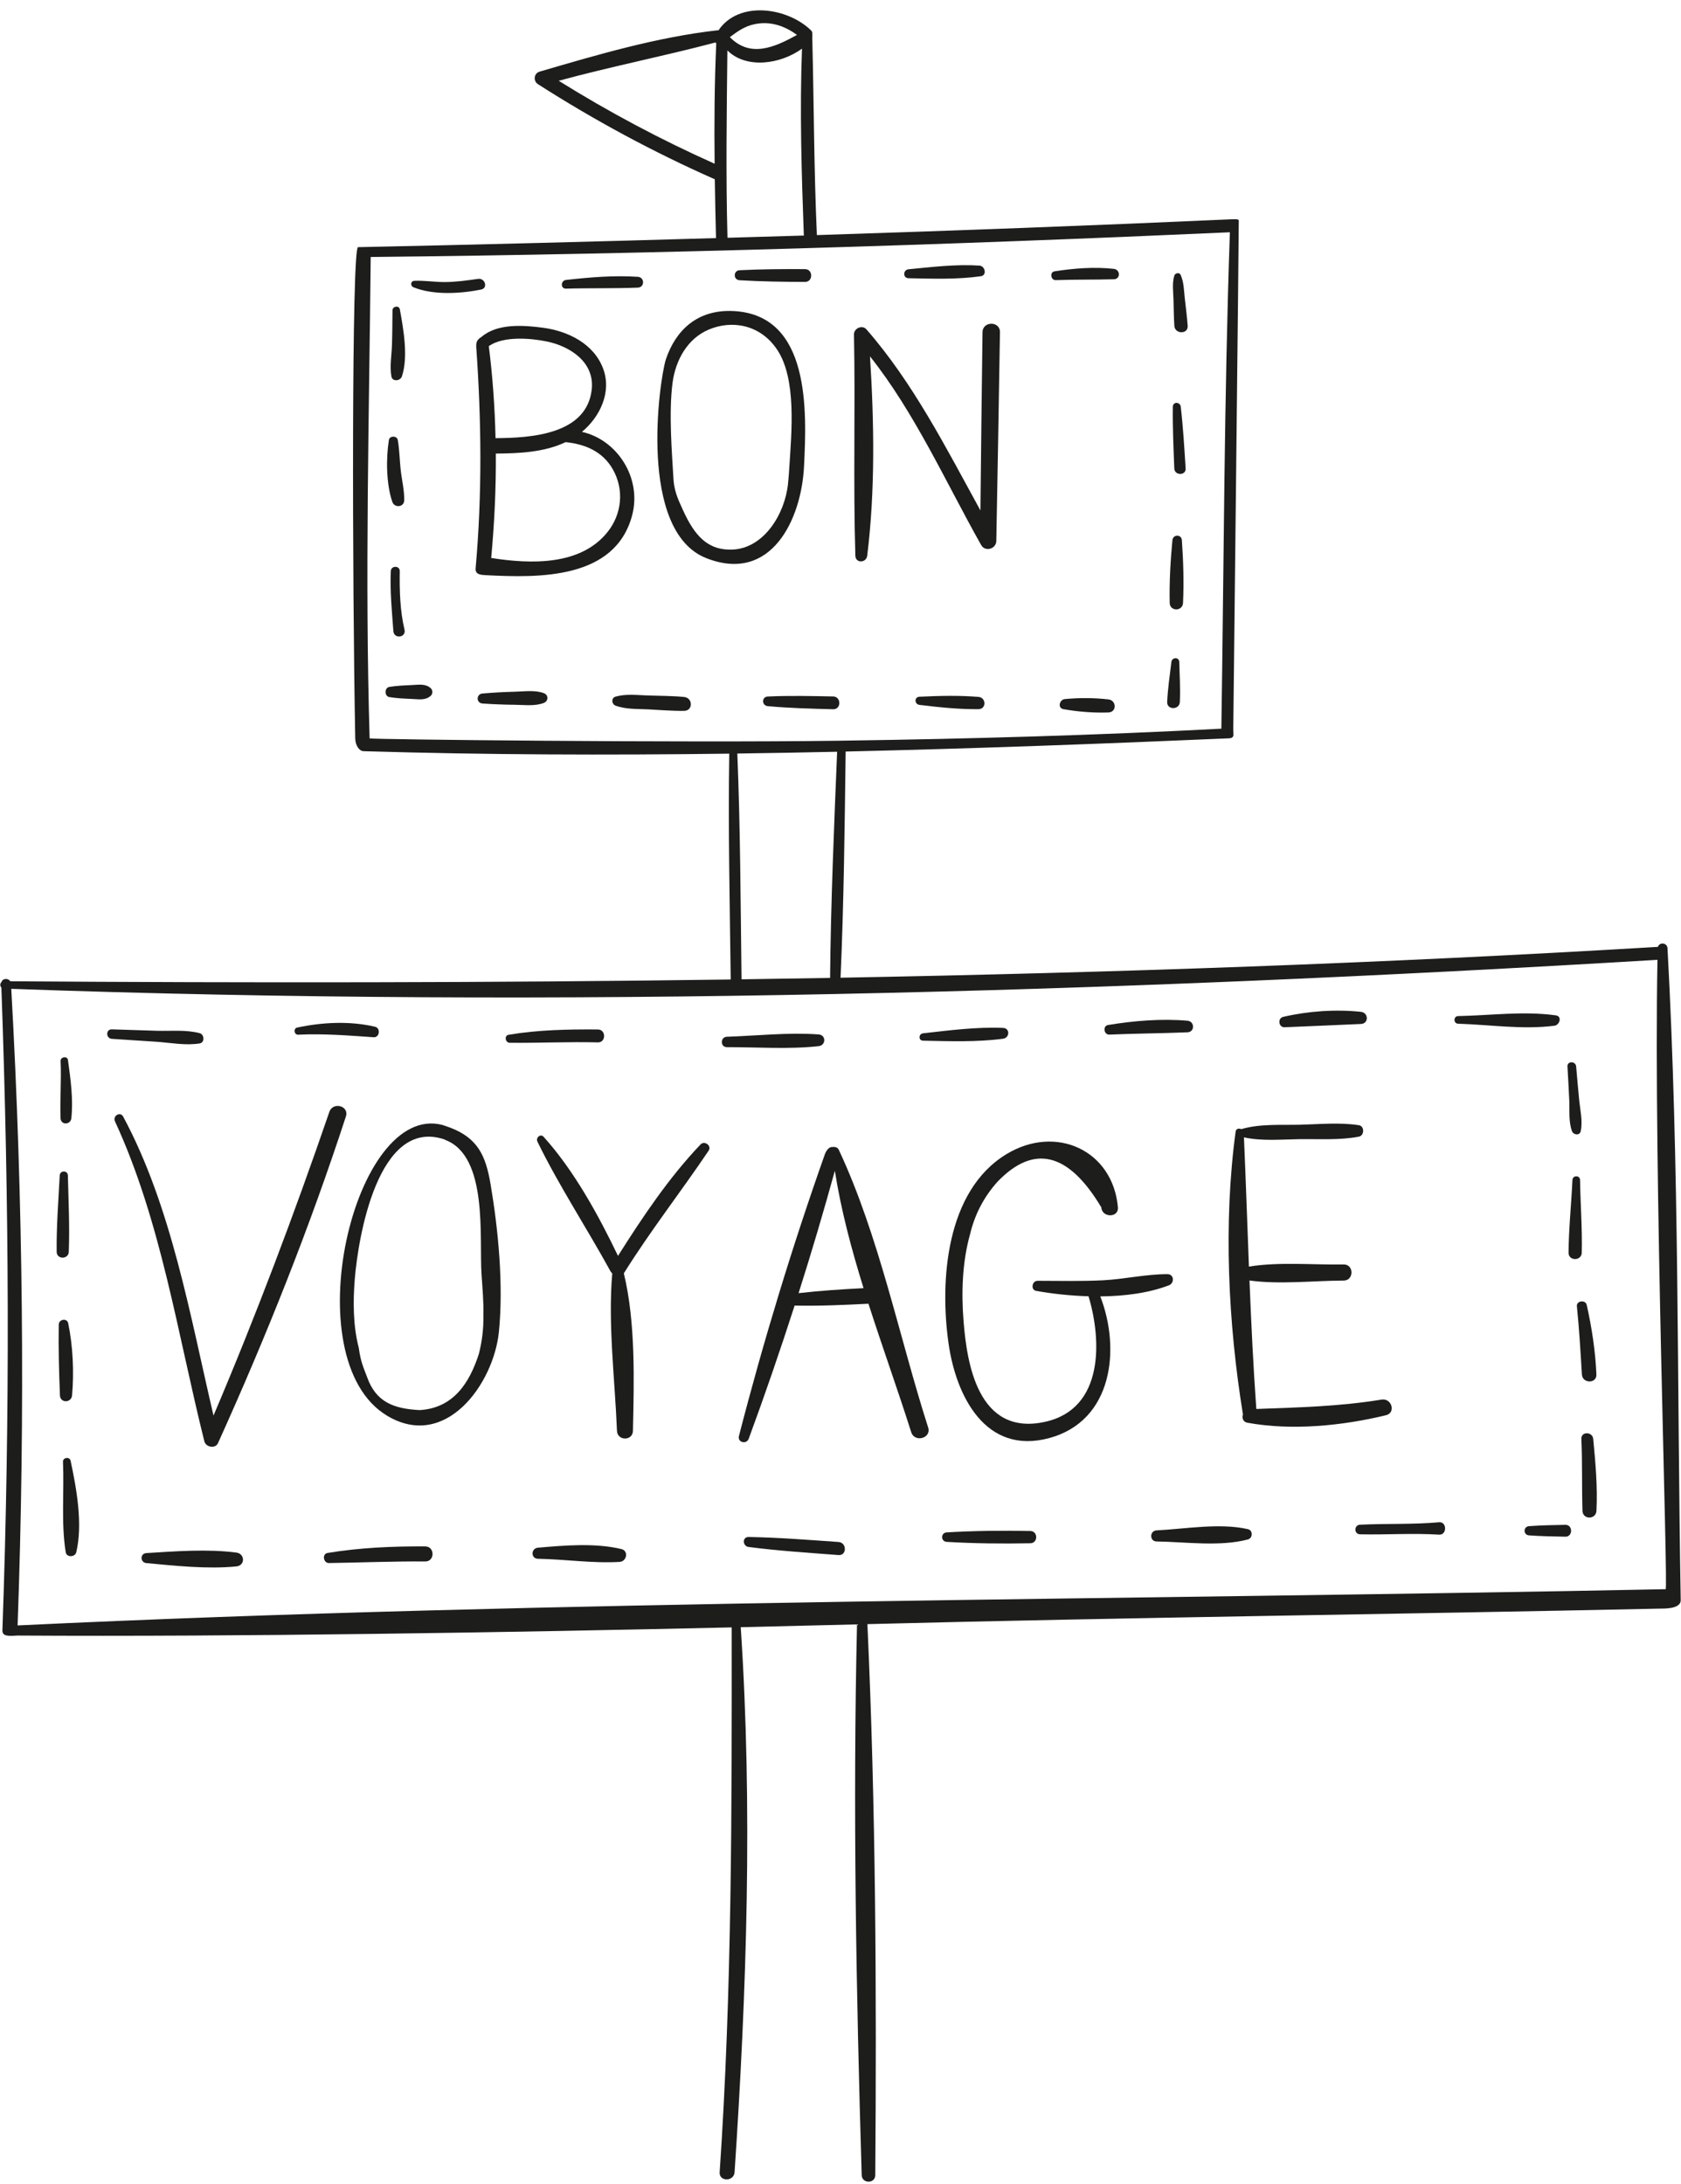 <?xml version="1.0" encoding="UTF-8"?><svg xmlns="http://www.w3.org/2000/svg" xmlns:xlink="http://www.w3.org/1999/xlink" height="779.5" preserveAspectRatio="xMidYMid meet" version="1.0" viewBox="-0.1 -3.7 600.2 779.5" width="600.2" zoomAndPan="magnify"><g fill="#1d1d1b" id="change1_1"><path d="M 594.617 563.531 C 405.191 567.379 195.645 567.398 6.184 576.469 C 8.938 500.723 8.156 424.926 3.926 349.246 C 199.648 356.277 396.262 350.617 591.699 338.891 C 590.27 414.117 595.602 563.512 594.617 563.531 Z M 298.797 264.621 C 297.699 291.504 296.535 318.445 296.281 345.348 C 285.742 345.539 275.203 345.699 264.664 345.852 C 264.32 318.992 264.258 292.098 263.164 265.258 C 275.043 265.094 286.922 264.887 298.797 264.621 Z M 131.875 259.852 C 130.152 202.508 131.695 145.355 132.262 88.027 C 234.57 86.969 336.82 83.801 439.031 79.207 C 436.973 138.219 436.895 197.355 435.984 256.391 C 391.129 258.754 346.23 260.023 301.316 260.66 C 300.5 260.672 300.109 260.691 299.484 260.688 C 243.559 261.457 131.887 260.238 131.875 259.852 Z M 255.055 54.742 C 235.812 46.141 217.266 36.273 199.387 25.133 C 217.934 20.066 236.762 16.387 255.332 11.465 C 255.422 11.586 255.523 11.684 255.637 11.777 C 254.992 26.078 254.898 40.41 255.055 54.742 Z M 259.613 14.297 C 266.328 20.988 278.594 19.262 286.25 13.664 C 285.422 35.793 286.09 58.039 286.902 80.148 C 286.906 80.234 286.945 80.293 286.953 80.371 C 277.855 80.66 268.75 80.898 259.648 81.168 C 259.035 58.855 259.367 36.598 259.613 14.297 Z M 269.328 4.926 C 274.973 3.758 280.074 5.539 284.465 8.773 C 276.336 13.25 267.816 17.008 260.484 9.559 C 263.156 7.562 265.715 5.676 269.328 4.926 Z M 595.281 334.773 C 595.168 332.711 592.375 332.531 591.863 334.266 C 494.57 340.102 397.312 343.496 300.02 345.277 C 301.203 318.402 301.488 291.445 301.836 264.547 C 347.926 263.484 392.68 261.824 438.766 259.828 C 439.871 259.781 440.371 259.285 440.301 258.336 C 440.246 257.57 440.258 256.715 440.246 255.977 C 440.246 255.926 442.285 75.414 442.203 74.969 C 442.105 74.387 440.461 74.566 439.242 74.586 C 390.027 76.805 340.793 78.641 291.555 80.215 C 291.555 80.188 291.566 80.176 291.566 80.148 C 290.523 57.129 290.523 34.117 289.953 11.09 C 289.809 9.176 290.191 7.844 289.598 7.258 C 281.227 -1.051 263.703 -3.672 256.418 7.148 C 256.305 7.141 256.203 7.105 256.078 7.117 C 234.617 9.52 213.246 15.82 192.574 21.867 C 190.496 22.473 190.215 25.223 191.988 26.355 C 212.129 39.234 233.074 50.535 254.938 60.215 C 254.996 60.242 255.055 60.234 255.117 60.258 C 255.227 67.27 255.371 74.281 255.551 81.281 C 212.949 82.527 170.344 83.621 127.734 84.52 C 125.438 84.57 125.652 202.754 126.738 259.852 C 126.789 262.48 128.238 264.379 129.668 264.422 C 173.227 265.734 216.762 265.867 260.285 265.301 C 259.863 292.16 260.473 319.055 260.801 345.914 C 175.102 347.113 89.371 347.137 3.559 346.547 C 2.832 345.359 0.828 345.441 0.438 346.828 C -0.129 347.309 -0.145 348.266 0.395 348.793 C 3.18 426.18 3.535 500.727 0.762 578.109 C 0.68 580.316 2.566 580.316 6.062 580.082 C 85.547 580.562 182.035 578.969 261.152 577.168 C 261.203 642.121 261.262 706.77 256.855 771.637 C 256.621 775.055 261.953 775.043 262.18 771.637 C 266.492 707.086 268.684 641.723 264.375 577.098 C 278.219 576.781 292.059 576.449 305.898 576.098 C 304.379 641.438 305.598 707.375 307.566 772.668 C 307.66 775.781 312.395 775.801 312.414 772.668 C 312.902 707.312 312.613 641.324 309.605 576.004 C 404.059 573.586 498.352 572.496 592.672 570.465 C 593.691 570.441 600.059 570.734 600 567.422 C 598.652 489.383 599.543 412.711 595.281 334.773"/><path d="M 170.633 95.836 C 166.621 96.398 162.66 96.977 158.598 96.977 C 155.004 96.977 151.43 96.379 147.844 96.535 C 146.453 96.594 146.336 98.352 147.531 98.84 C 154.629 101.719 164.316 101.129 171.684 99.648 C 174.227 99.137 173.082 95.492 170.633 95.836"/><path d="M 202 99.324 C 210.539 99.082 219.113 99.309 227.641 98.961 C 230.137 98.855 230.113 95.266 227.641 95.102 C 219.129 94.535 210.461 95.266 202 96.223 C 200.07 96.438 199.961 99.379 202 99.324"/><path d="M 263.969 96.328 C 271.742 96.789 279.539 96.895 287.324 96.93 C 290.262 96.941 290.266 92.371 287.324 92.359 C 279.539 92.324 271.746 92.363 263.969 92.754 C 261.668 92.871 261.672 96.191 263.969 96.328"/><path d="M 324.297 95.609 C 332.785 95.777 341.688 96.102 350.109 94.891 C 352.371 94.566 351.633 91.238 349.598 91.102 C 341.285 90.555 332.574 91.609 324.297 92.414 C 322.285 92.609 322.199 95.566 324.297 95.609"/><path d="M 376.84 96.289 C 383.766 96.035 390.688 96.172 397.602 95.98 C 400.047 95.914 399.934 92.523 397.602 92.266 C 390.637 91.496 383.316 92.07 376.414 93.148 C 374.629 93.426 375.059 96.352 376.84 96.289"/><path d="M 419.203 112.605 C 419.406 115.648 424.176 115.664 423.961 112.605 C 423.719 109.223 423.254 105.848 422.895 102.473 C 422.602 99.727 422.586 96.953 421.441 94.414 C 420.98 93.391 419.449 93.766 419.172 94.711 C 418.371 97.418 418.809 100.355 418.895 103.148 C 418.988 106.301 418.992 109.461 419.203 112.605"/><path d="M 423.23 163.512 C 422.754 156.148 422.344 148.793 421.484 141.465 C 421.277 139.711 418.691 139.602 418.664 141.465 C 418.559 148.82 418.902 156.16 419.18 163.512 C 419.281 166.117 423.398 166.105 423.23 163.512"/><path d="M 422.297 211.512 C 422.645 204.105 422.402 196.523 421.891 189.129 C 421.742 186.938 418.711 186.969 418.508 189.129 C 417.812 196.512 417.375 204.094 417.539 211.512 C 417.605 214.582 422.152 214.562 422.297 211.512"/><path d="M 421.16 246.863 C 421.375 242.082 421.09 237.363 420.957 232.59 C 420.906 230.73 418.348 230.832 418.141 232.59 C 417.574 237.359 416.863 242.055 416.641 246.863 C 416.508 249.77 421.031 249.766 421.16 246.863"/><path d="M 395.652 245.938 C 390.598 245.355 385.145 245.34 380.082 245.824 C 378.195 246.004 377.395 249.039 379.594 249.426 C 384.781 250.34 390.387 250.793 395.652 250.602 C 398.719 250.488 398.574 246.273 395.652 245.938"/><path d="M 349.273 245.047 C 342.285 244.469 335.191 244.652 328.195 244.988 C 326.277 245.078 326.371 247.676 328.195 247.898 C 335.16 248.758 342.246 249.48 349.273 249.426 C 352.129 249.402 352.047 245.273 349.273 245.047"/><path d="M 297.371 244.887 C 289.586 244.738 281.801 244.543 274.023 244.91 C 271.785 245.02 271.844 248.141 274.023 248.344 C 281.785 249.074 289.578 249.242 297.371 249.453 C 300.309 249.535 300.312 244.941 297.371 244.887"/><path d="M 244.184 245.074 C 239.902 244.66 235.562 244.676 231.266 244.539 C 227.434 244.414 223.469 243.898 219.742 244.93 C 218.039 245.402 218.238 247.641 219.742 248.195 C 223.352 249.516 227.453 249.305 231.266 249.496 C 235.562 249.711 239.883 250.086 244.184 250.023 C 247.422 249.973 247.297 245.379 244.184 245.074"/><path d="M 194.066 243.707 C 190.875 242.523 187.078 243.121 183.703 243.199 C 179.844 243.289 176.023 243.504 172.176 243.832 C 169.891 244.027 169.863 247.246 172.176 247.406 C 176.031 247.676 179.844 247.828 183.703 247.859 C 187.109 247.887 190.867 248.441 194.066 247.199 C 195.758 246.543 195.801 244.348 194.066 243.707"/><path d="M 146.902 240.824 C 144.242 240.941 141.543 241.051 138.914 241.484 C 137.121 241.781 137.117 244.816 138.914 245.113 C 141.543 245.551 144.242 245.656 146.902 245.773 C 149.328 245.879 151.832 246.379 153.723 244.629 C 154.445 243.957 154.445 242.641 153.723 241.969 C 151.832 240.219 149.336 240.719 146.902 240.824"/><path d="M 139.434 200.16 C 139.125 207.387 139.824 214.379 140.355 221.562 C 140.57 224.496 145.016 223.895 144.328 221.023 C 142.719 214.281 142.535 207.066 142.633 200.16 C 142.66 198.098 139.523 198.109 139.434 200.16"/><path d="M 144.23 174.852 C 144.281 171.086 143.281 167.293 142.914 163.539 C 142.578 160.133 142.504 156.715 141.926 153.34 C 141.66 151.773 139.008 151.762 138.754 153.34 C 137.691 159.898 137.801 169.109 139.973 175.426 C 140.754 177.688 144.191 177.383 144.23 174.852"/><path d="M 143.406 130.633 C 145.715 123.629 143.969 113.84 142.664 106.715 C 142.387 105.199 140.047 105.598 140.035 107.07 C 140 111.203 139.988 115.344 139.852 119.473 C 139.73 123.195 139.008 126.957 139.641 130.633 C 139.992 132.664 142.855 132.301 143.406 130.633"/><path d="M 175.281 195.461 C 176.426 183.098 177.023 170.645 176.938 158.195 C 185.34 158.129 194.23 157.742 201.855 154.113 C 208.703 154.816 215.062 157.352 218.746 163.887 C 222.828 171.129 221.926 179.844 216.797 186.23 C 207.094 198.324 189.234 197.645 175.281 195.461 Z M 195.176 118.191 C 203.469 119.91 212.219 125.566 211.184 135.254 C 209.453 151.387 189.508 152.625 176.828 152.691 C 176.574 141.695 175.809 130.723 174.43 119.84 C 179.656 116.152 189.496 117.016 195.176 118.191 Z M 225.605 180.238 C 229.156 166.855 220.215 153.227 207.68 150.449 C 214.121 145.098 218.309 136.332 215.312 128.047 C 212.035 118.996 202.691 114.445 193.707 113.27 C 186.719 112.355 177.508 111.699 171.871 116.508 C 170.062 117.641 169.879 118.535 169.949 120.238 C 171.816 146.711 172.074 172.652 169.723 199.137 C 169.512 201.508 171.758 201.5 173.617 201.609 C 192.211 202.547 219.516 203.184 225.605 180.238"/><path d="M 243.629 178.109 C 241.781 174.129 240.469 171.027 240.32 166.578 C 239.848 158.457 238.617 143.469 240.047 132.84 C 241.133 124.762 245.402 117.152 252.902 113.961 C 261.199 110.434 271.316 112.07 277.367 121.09 C 284.395 131.559 282.492 150.777 281.746 162.785 C 281.629 164.641 281.496 166.785 281.254 169.043 C 280.086 179.957 272.605 191.871 261.645 192.449 C 252.617 192.922 247.859 187.504 243.629 178.109 Z M 286.977 162.785 C 287.945 143.184 289.379 108.688 261.781 107.324 C 248.633 106.676 241.035 114.469 237.629 124.617 C 235.246 132.359 227.602 185.895 252.094 195.527 C 275.246 204.633 286.039 181.719 286.977 162.785"/><path d="M 305.301 194.645 C 305.387 197.441 309.211 197.285 309.539 194.645 C 312.41 171.406 312.027 147.031 310.527 123.496 C 326.527 143.59 337.777 168.809 350.234 190.859 C 351.672 193.402 355.574 192.219 355.629 189.398 C 356.082 164.551 356.559 139.707 356.934 114.859 C 356.992 110.852 350.766 110.852 350.707 114.859 C 350.41 136.074 350.195 157.285 349.965 178.5 C 337.715 156.195 325.938 132.938 309.238 113.84 C 307.742 112.129 304.77 113.508 304.812 115.672 C 305.332 141.973 304.504 168.379 305.301 194.645"/><path d="M 71.172 365.066 C 66.309 363.793 61.016 364.344 56.02 364.223 C 50.617 364.094 45.219 363.84 39.816 363.711 C 37.617 363.656 37.664 366.938 39.816 367.094 C 45.215 367.488 50.621 367.762 56.02 368.156 C 61.031 368.523 66.188 369.531 71.172 368.738 C 73.09 368.438 72.883 365.512 71.172 365.066"/><path d="M 133.812 362.781 C 124.836 360.652 114.953 361.16 105.992 363.078 C 104.578 363.383 104.883 365.684 106.34 365.613 C 115.473 365.188 124.223 365.895 133.305 366.523 C 135.453 366.672 135.891 363.273 133.812 362.781"/><path d="M 213.367 363.75 C 202.727 363.68 192.012 363.867 181.508 365.645 C 179.852 365.922 180.297 368.488 181.895 368.504 C 192.391 368.609 202.863 368.098 213.367 368.363 C 216.332 368.441 216.344 363.77 213.367 363.75"/><path d="M 292.184 365.523 C 281.418 364.742 270.223 365.988 259.43 366.352 C 257.047 366.43 257.027 370.074 259.43 370.066 C 270.223 370.039 281.457 370.879 292.184 369.711 C 294.84 369.426 294.914 365.723 292.184 365.523"/><path d="M 358.039 363.195 C 348.613 362.801 338.848 364.07 329.484 365.121 C 327.84 365.309 327.75 367.715 329.484 367.754 C 338.887 367.941 348.703 368.301 358.039 367.055 C 360.434 366.734 360.602 363.301 358.039 363.195"/><path d="M 423.875 360.625 C 414.531 359.836 404.742 360.629 395.508 362.164 C 393.57 362.488 394.027 365.668 395.969 365.582 C 405.27 365.184 414.586 365.148 423.875 364.766 C 426.57 364.656 426.512 360.848 423.875 360.625"/><path d="M 485.832 361.789 C 488.668 361.66 488.562 357.754 485.832 357.461 C 476.863 356.492 466.82 357.199 458.039 359.262 C 455.992 359.742 456.41 363.051 458.539 362.961 C 467.633 362.562 476.746 362.211 485.832 361.789"/><path d="M 555.418 358.719 C 543.91 357.105 532.078 358.754 520.535 358.973 C 518.781 359.008 518.785 361.645 520.535 361.695 C 531.891 362.047 543.578 363.871 554.918 362.414 C 556.785 362.176 557.734 359.043 555.418 358.719"/><path d="M 562.664 376.953 C 562.488 374.996 559.457 374.938 559.562 376.953 C 559.781 381.02 560.047 385.086 560.211 389.156 C 560.355 392.773 559.93 396.609 561.172 400.043 C 561.672 401.426 563.949 401.738 564.301 400.043 C 565.047 396.453 564.133 392.773 563.766 389.156 C 563.355 385.094 563.031 381.02 562.664 376.953"/><path d="M 561.336 417.477 C 560.945 426.141 560.012 434.738 559.953 443.426 C 559.934 446.461 564.594 446.453 564.664 443.426 C 564.867 434.75 564.195 426.137 564.059 417.477 C 564.031 415.719 561.414 415.73 561.336 417.477"/><path d="M 562.93 462.555 C 563.754 470.66 564.227 478.758 564.711 486.887 C 564.91 490.195 570.039 490.238 569.895 486.887 C 569.535 478.566 568.258 470.195 566.441 462.078 C 566.008 460.148 562.723 460.523 562.93 462.555"/><path d="M 564.527 509.914 C 564.914 518.465 564.652 527.008 564.922 535.551 C 565.02 538.773 569.75 538.758 569.914 535.551 C 570.348 527.027 569.566 518.398 568.762 509.914 C 568.512 507.25 564.398 507.152 564.527 509.914"/><path d="M 21.516 395.43 C 21.605 397.957 25.117 397.855 25.375 395.43 C 26.098 388.598 25.094 381.414 24.164 374.641 C 23.961 373.148 21.469 373.504 21.535 374.996 C 21.848 381.816 21.281 388.629 21.516 395.43"/><path d="M 20.129 443.102 C 20.156 445.898 24.352 445.883 24.457 443.102 C 24.809 434.031 24.348 424.926 24.137 415.855 C 24.094 413.977 21.32 413.988 21.223 415.855 C 20.754 424.922 20.035 434.02 20.129 443.102"/><path d="M 20.879 469.055 C 20.734 477.406 20.969 486.012 21.301 494.355 C 21.414 497.176 25.387 497.105 25.633 494.355 C 26.371 486.066 25.938 476.754 24.25 468.602 C 23.852 466.664 20.914 467.164 20.879 469.055"/><path d="M 23.367 550.348 C 23.684 552.281 26.715 552.137 27.133 550.348 C 29.512 540.25 27.242 527.715 25.109 517.684 C 24.785 516.16 22.32 516.492 22.391 518.051 C 22.855 528.566 21.68 540.016 23.367 550.348"/><path d="M 52.168 550.645 C 49.852 550.785 49.891 554.008 52.168 554.219 C 62.578 555.18 73.848 556.426 84.277 555.406 C 87.496 555.094 87.414 550.863 84.277 550.461 C 73.891 549.121 62.602 550.004 52.168 550.645"/><path d="M 116.867 550.598 C 114.805 550.938 115.324 554.23 117.355 554.203 C 128.816 554.035 140.277 553.547 151.742 553.637 C 155.199 553.664 155.203 548.281 151.742 548.266 C 140.004 548.203 128.461 548.691 116.867 550.598"/><path d="M 221.773 549.211 C 212.379 546.961 201.488 547.902 191.957 548.723 C 189.461 548.938 189.375 552.633 191.957 552.676 C 201.574 552.836 211.598 554.379 221.152 553.789 C 223.664 553.637 224.453 549.855 221.773 549.211"/><path d="M 267.203 544.898 C 264.84 544.855 264.992 548.191 267.203 548.473 C 277.867 549.836 288.594 550.547 299.312 551.352 C 302.301 551.574 302.297 546.898 299.312 546.688 C 288.613 545.938 277.926 545.086 267.203 544.898"/><path d="M 337.922 543.258 C 335.746 543.387 335.742 546.512 337.922 546.645 C 347.891 547.234 357.77 547.32 367.762 547.141 C 370.578 547.09 370.586 542.812 367.762 542.762 C 357.77 542.582 347.895 542.664 337.922 543.258"/><path d="M 412.848 542.547 C 410.32 542.672 410.285 546.461 412.848 546.496 C 423.113 546.648 435.496 548.43 445.465 545.781 C 447.238 545.309 447.324 542.527 445.465 542.105 C 435.391 539.816 423.102 542.023 412.848 542.547"/><path d="M 485.504 543.945 C 494.875 544.148 504.383 543.48 513.727 544.066 C 516.594 544.25 516.555 539.391 513.727 539.645 C 504.398 540.477 494.871 540.062 485.504 540.516 C 483.305 540.621 483.281 543.898 485.504 543.945"/><path d="M 545.836 541.035 C 543.719 541.188 543.715 544.172 545.836 544.324 C 550.16 544.637 554.473 544.715 558.809 544.797 C 561.535 544.852 561.539 540.508 558.809 540.562 C 554.473 540.645 550.16 540.723 545.836 541.035"/><path d="M 43.875 394.848 C 42.828 392.898 40.051 394.609 40.953 396.555 C 57.469 432.262 63.352 472.789 72.867 510.766 C 73.387 512.844 76.77 513.535 77.734 511.402 C 94.977 473.309 110.426 434.555 123.41 394.785 C 124.645 391.016 118.777 389.449 117.504 393.152 C 104.922 429.746 91.281 465.949 76.133 501.559 C 67.777 465.922 61.133 426.938 43.875 394.848"/><path d="M 149.754 499.613 C 140.289 499.129 134.125 496.621 131.012 487.938 C 129.777 484.59 128.699 482.586 128.016 477.469 C 125.949 469.484 125.918 460.953 126.578 452.785 C 127.754 438.328 134.77 394.926 158.621 403.012 C 158.719 403.062 158.777 403.137 158.887 403.176 C 174.285 409.027 170.973 438.16 171.828 451.148 C 172.152 456.039 172.625 460.922 172.492 465.828 C 172.582 470.469 172.039 475.062 170.863 479.605 C 167.449 490.145 161.66 498.883 149.754 499.613 Z M 178.031 471.68 C 179.707 455.031 177.828 435.285 175.039 418.867 C 173.309 408.672 170.398 402.543 160.676 398.801 C 159.945 398.52 159.117 398.281 157.953 397.855 C 126.309 389.418 104.555 481.516 138.133 501.629 C 159.02 514.137 176.164 490.203 178.031 471.68"/><path d="M 252.922 407.004 C 254.09 405.27 251.469 403.285 250.039 404.781 C 238.734 416.629 229.332 430.695 220.555 444.566 C 213.488 429.852 204.805 414.039 193.996 402.062 C 192.867 400.812 191.117 402.402 191.781 403.773 C 199.449 419.516 209.453 434.68 217.895 450.098 C 218.023 450.328 218.188 450.477 218.348 450.637 C 218.402 450.719 218.434 450.812 218.496 450.887 C 216.949 469.055 219.469 488.93 220.188 507 C 220.332 510.656 225.812 510.684 225.891 507 C 226.273 489.305 226.906 468.383 222.633 450.758 C 222.656 450.723 222.688 450.711 222.711 450.676 C 232.121 435.613 243.02 421.703 252.922 407.004"/><path d="M 285.031 457.871 C 289.645 443.363 293.957 428.781 297.984 414.191 C 300.168 428.133 303.91 442.164 308.23 456.086 C 300.477 456.488 292.746 456.984 285.031 457.871 Z M 297.105 405.711 C 295.988 405.547 294.895 406.945 294.406 408.328 C 282.762 441.215 272.445 475.074 263.738 508.859 C 263.152 511.148 266.438 511.98 267.234 509.82 C 273.004 494.172 278.465 478.285 283.617 462.301 C 292.422 462.492 301.191 462.094 309.984 461.641 C 314.977 477.199 320.52 492.578 325.246 507.484 C 326.465 511.316 332.531 509.676 331.293 505.816 C 320.918 473.41 313.82 437.523 299.391 406.707 C 298.992 405.852 298.109 405.566 297.105 405.711"/><path d="M 359.281 408.234 C 337.621 421.348 335.406 453.422 338.57 475.773 C 341.23 494.562 351.77 515.762 374.543 509.59 C 397.297 503.426 400.023 477.68 392.758 459.027 C 401.395 458.949 410.016 457.848 417.27 455.066 C 419.301 454.285 419.156 451.094 416.73 451.09 C 409.008 451.074 401.371 452.891 393.633 453.281 C 385.879 453.676 378.129 453.461 370.371 453.461 C 368.371 453.461 367.793 456.691 369.883 457.062 C 375.598 458.082 382.02 458.797 388.559 458.984 C 393.188 474.301 394.316 499.18 372.953 503.816 C 348.965 509.027 345.129 482.629 343.949 468.023 C 343.113 457.699 343.461 446.734 346.289 436.73 C 347.977 429.668 351.254 423.434 356.113 418.035 C 369.094 404.598 381.426 407.66 393.109 427.23 C 393.387 431.031 399.387 431.027 399.051 427.23 C 397.246 406.887 376.953 397.543 359.281 408.234"/><path d="M 441.078 400.211 C 436.672 432.82 438.41 468.637 443.68 501.074 C 443.684 501.094 443.699 501.105 443.703 501.129 C 443.289 502.363 443.68 503.824 445.285 504.117 C 461.133 507.012 479.137 505.219 494.727 501.449 C 498.422 500.559 496.793 495.27 493.188 495.859 C 478.02 498.336 463.621 498.641 448.465 499.211 C 447.371 483.883 446.645 468.617 446.031 453.355 C 456.883 454.832 468.965 453.41 479.664 453.379 C 483.367 453.367 483.371 447.562 479.664 447.629 C 468.895 447.82 456.691 446.637 445.828 448.383 C 445.234 433.031 444.719 417.676 444.051 402.258 C 450.465 403.672 457.402 402.988 463.934 402.902 C 470.953 402.812 478.188 403.324 485.094 402.008 C 487.078 401.629 487.152 398.238 485.094 397.922 C 478.141 396.852 470.957 397.594 463.934 397.754 C 457.074 397.906 449.703 397.375 443.082 399.328 C 442.285 398.941 441.223 399.133 441.078 400.211"/></g></svg>